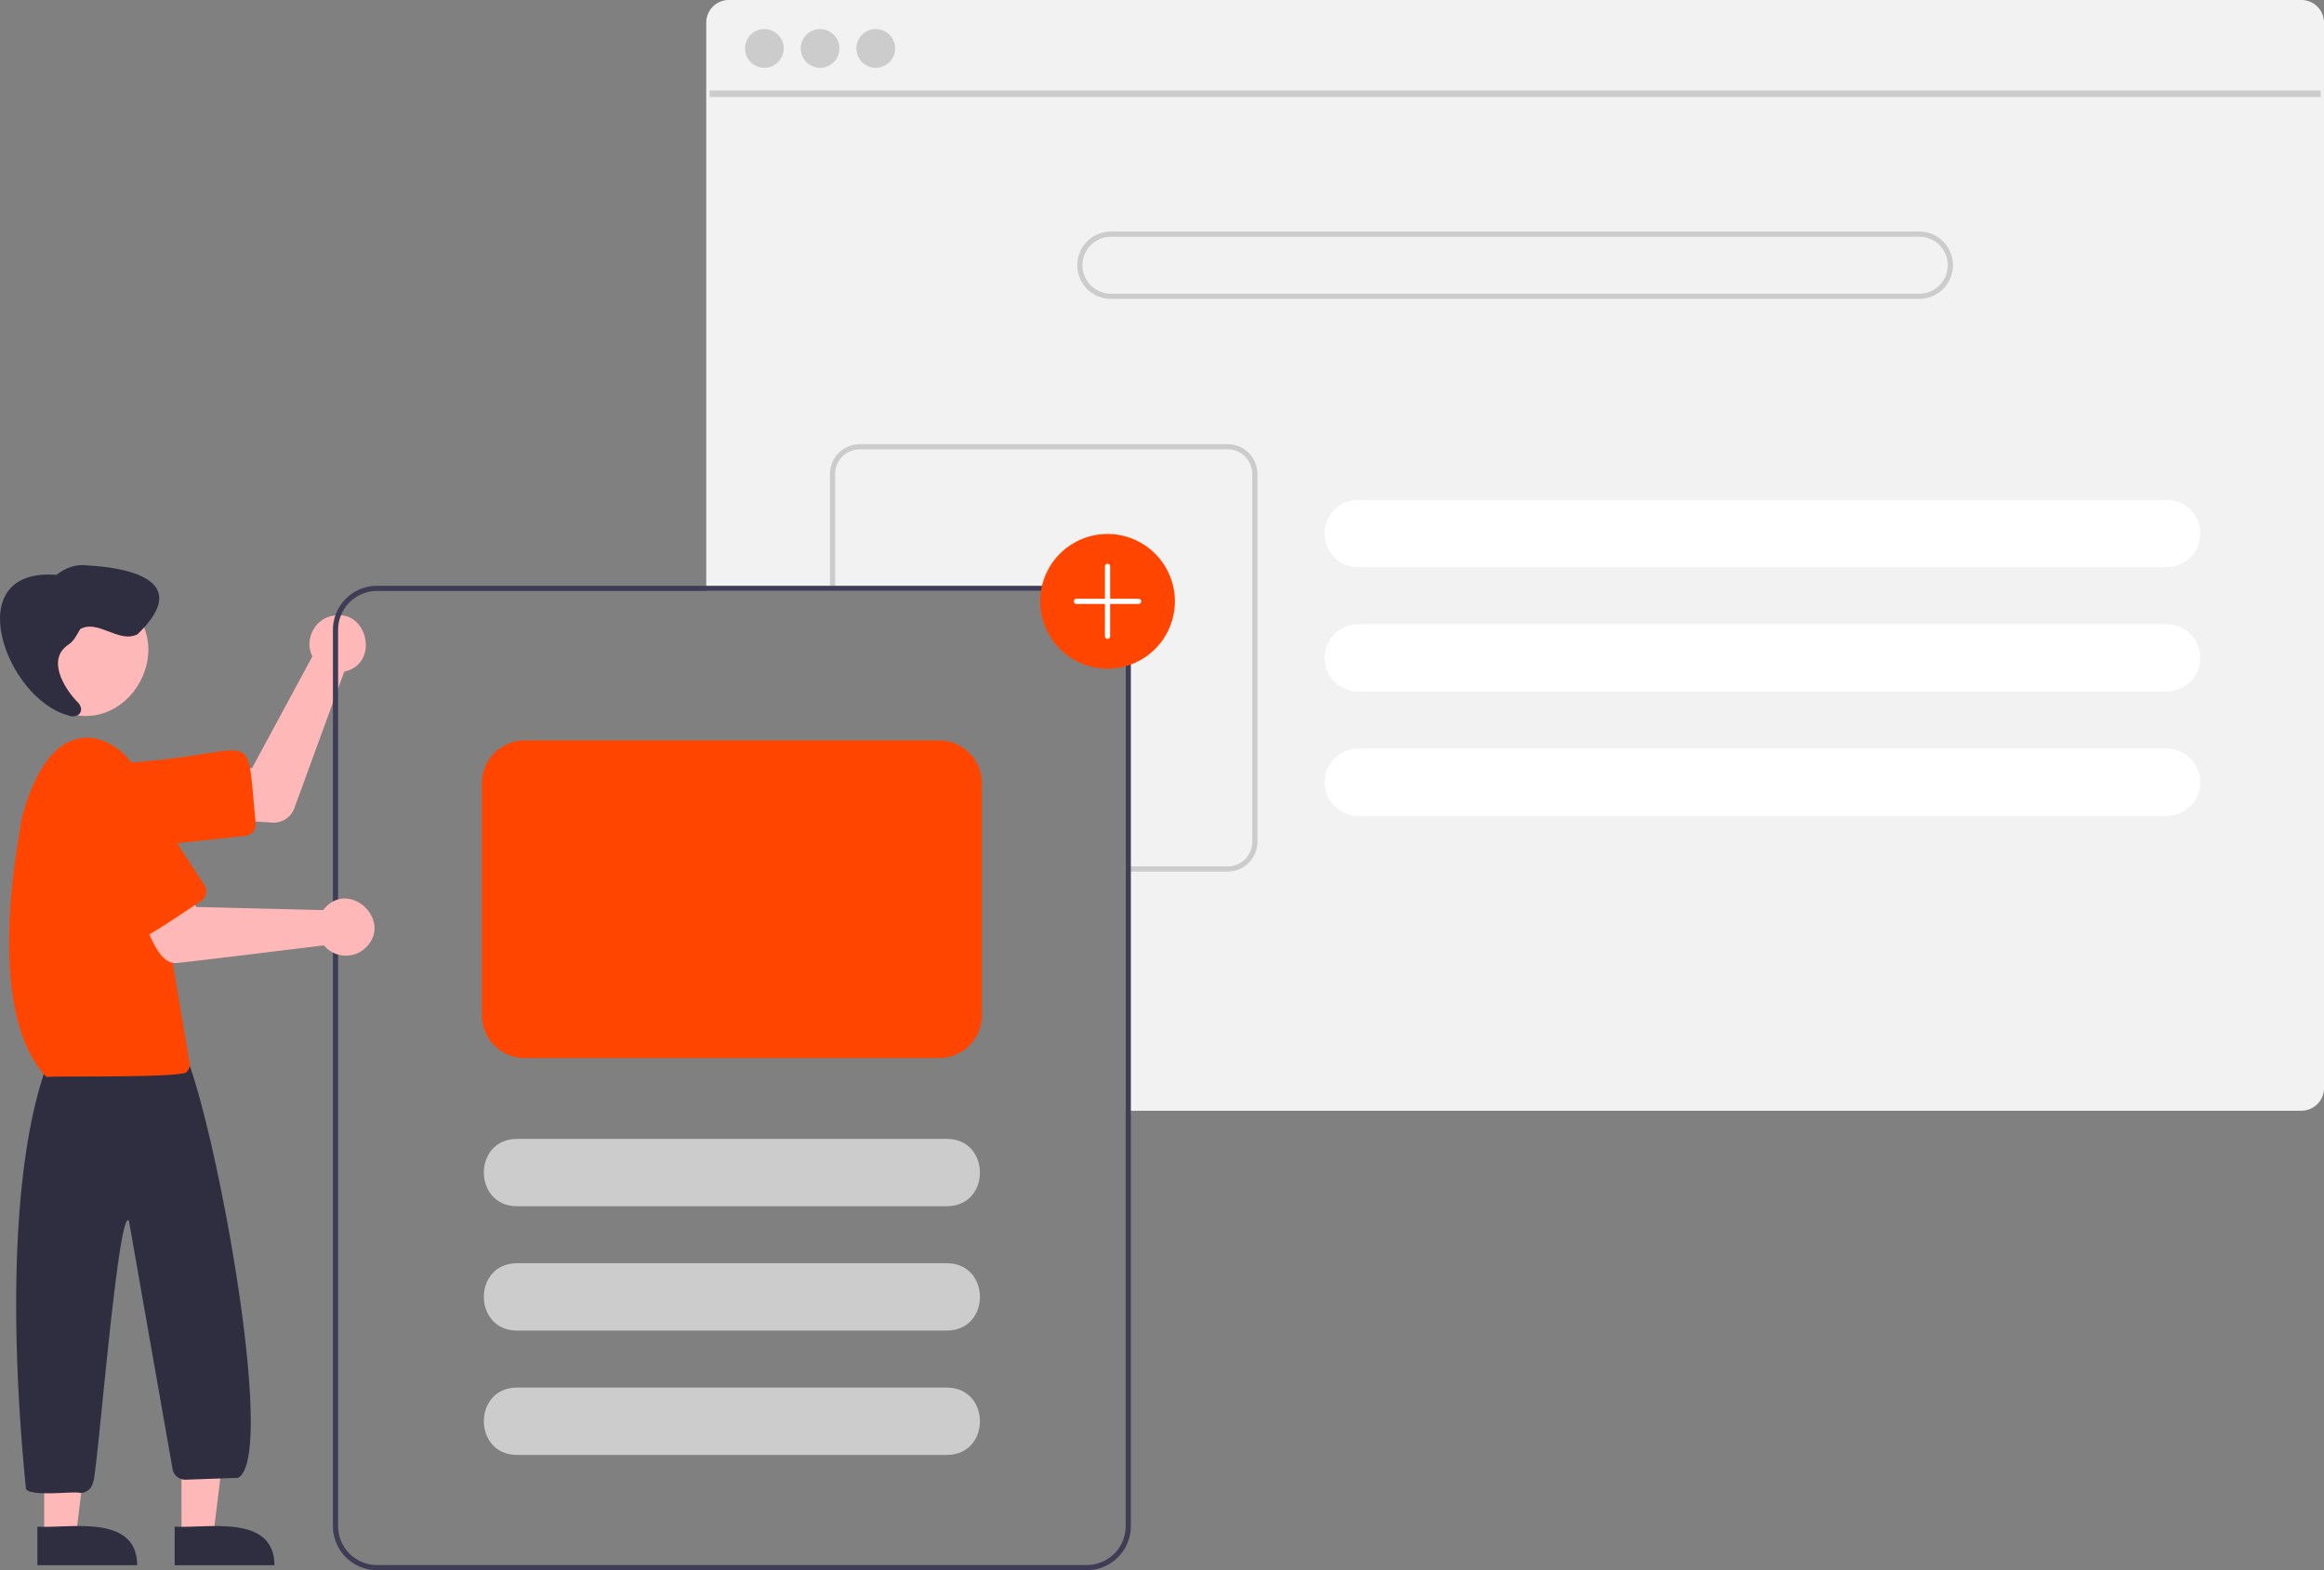 <svg xmlns="http://www.w3.org/2000/svg" width="897.059" height="606.13" artist="Katerina Limpitsouni" role="img" source="https://undraw.co/" viewBox="0 0 897.059 606.13"><rect x="0" y="0" width="897.059" height="606.13" fill="#808080" stroke="none"/><path fill="#f2f2f2" d="M888.329 0h-607a8.727 8.727 0 0 0-8.72 8.72v219.41h146.9a15.018 15.018 0 0 1 15 15v185.63h453.82a8.712 8.712 0 0 0 6.63-3.06 2.044 2.044 0 0 0 .19-.24 8.166 8.166 0 0 0 1.25-2.11 8.507 8.507 0 0 0 .66-3.31V8.72a8.73 8.73 0 0 0-8.73-8.72Z"/><path fill="#ccc" d="M273.85 34.951h621.957v2.493H273.85z"/><circle cx="295.039" cy="18.698" r="7.478" fill="#ccc"/><circle cx="316.539" cy="18.698" r="7.478" fill="#ccc"/><circle cx="338.04" cy="18.698" r="7.478" fill="#ccc"/><path fill="#ccc" d="M740.829 89.38h-312a13 13 0 0 0 0 26h312a13 13 0 0 0 0-26Zm0 24h-312a11 11 0 0 1 0-22h312a11 11 0 0 1 0 22Z"/><path fill="#fff" d="M836.3 192.95h-312a13 13 0 0 0 0 26h312a13 13 0 0 0 0-26ZM836.3 240.95h-312a13 13 0 0 0 0 26h312a13 13 0 0 0 0-26ZM836.3 288.95h-312a13 13 0 0 0 0 26h312a13 13 0 0 0 0-26Z"/><path fill="#ccc" d="M473.88 171.45H331.86a11.504 11.504 0 0 0-11.491 11.49v45.19h2v-45.19a9.505 9.505 0 0 1 9.49-9.49h142.02a9.498 9.498 0 0 1 9.49 9.49v142.02a9.498 9.498 0 0 1-9.49 9.49h-39.37v2h39.37a11.497 11.497 0 0 0 11.49-11.49V182.94a11.497 11.497 0 0 0-11.49-11.49Z"/><path fill="#ffb8b8" d="M105.624 317.568c-.503.02-21.91-1.464-22.457-1.483l1.923-19.197 12.193-.367 23.3-43.156c-3.231-6.162.745-14.338 7.6-15.598 13.814-3.14 18.56 18.593 4.704 21.485l-19.273 52.734a8.55 8.55 0 0 1-7.99 5.582Z"/><path fill="#FF4500" d="M49.184 327.455c-20.371.05-22.16-30.737-1.743-32.907 53.989-3.262 47.157-16.822 51.256 23.175a4.505 4.505 0 0 1-3.994 4.954l-43.75 4.684a16.635 16.635 0 0 1-1.769.094Z"/><path fill="#ffb8b8" d="M44.535 230.115c28.064 15.97 5.025 58.106-23.563 43.102-28.063-15.97-5.024-58.106 23.563-43.102ZM70.049 592.823l12.259-.001 5.833-47.288-18.094.001.002 47.288z"/><path fill="#2f2e41" d="m67.422 604.207 38.53-.002c-.146-19.88-25.917-14.152-38.53-14.885Z"/><path fill="#ffb8b8" d="m17.049 592.823 12.259-.001 5.833-47.288-18.094.001.002 47.288z"/><path fill="#2f2e41" d="m14.422 604.207 38.53-.002c-.146-19.88-25.917-14.152-38.53-14.885ZM30.982 576.308c-2.963-.813-19.064 1.646-20.964-1.582-6.636-66.511-5.161-131.603 9.57-167.37l50.648-3.1c11.326 20.675 37.36 157.874 21.656 166.216l-20.195.72a5.018 5.018 0 0 1-5.039-3.827l-16.895-96.117c-4.207-5.88-12.477 101.225-13.843 100.824a4.978 4.978 0 0 1-4.938 4.236Z"/><path fill="#FF4500" d="M17.979 415.763c-25.572-26.754-9.26-98.479-10.086-96.953.07-1.757 5.862-28.816 20.845-33.257 11.886-3.923 25.043 7.812 26.666 19.68L73.21 410.387a3.698 3.698 0 0 1-1.014 3.18c.876 2.726-52.965 1.65-54.217 2.196Z"/><path fill="#2f2e41" d="M26.278 248.933c2.246-1.42 3.353-3.854 4.66-6.072 6.885-3.924 14.8 5.569 22.083 2.026 20.593-19.77-.574-25.602-19.54-26.644-4.48-.552-8.292 1.037-11.68 3.662-37.885-2.894-19.716 47.483 4.195 54.136 4.221 1.85 7.388-1.893 3.665-5.295-5.15-5.4-11.531-16.27-3.383-21.813Z"/><path fill="#3f3d56" d="M419.51 226.13h-274a17.024 17.024 0 0 0-17 17v346a17.024 17.024 0 0 0 17 17h274a17.024 17.024 0 0 0 17-17v-346a17.024 17.024 0 0 0-17-17Zm15 363a15.018 15.018 0 0 1-15 15h-274a15.018 15.018 0 0 1-15-15v-346a15.018 15.018 0 0 1 15-15h274a15.018 15.018 0 0 1 15 15Z"/><path fill="#ffb8b8" d="M68.307 371.728c-9.03 1.023-12.996-19.992-16.448-25.347l17.985-6.983 5.852 10.703 49.028 1.219a10.678 10.678 0 0 1 .952-1.12c9.723-10.181 25.557 5.073 15.871 15.232a11.036 11.036 0 0 1-16.496-.478c-1.211.087-55.56 6.806-56.744 6.774Z"/><path fill="#FF4500" d="M54.988 361.696c-3.007 2.898-26.09-37.773-27.777-38.922-11.665-18.13 15.795-36.03 27.66-17.998l23.998 36.879a4.505 4.505 0 0 1-1.318 6.225c-1.093.512-21.791 14.918-22.563 13.816Z"/><path fill="#ccc" d="M365.51 465.63h-166c-16.957-.082-17.028-25.911 0-26h166c16.945.08 17.036 25.911 0 26ZM365.51 513.63h-166c-16.957-.082-17.028-25.911 0-26h166c16.945.08 17.036 25.911 0 26ZM365.51 561.63h-166c-16.957-.082-17.028-25.911 0-26h166c16.945.08 17.036 25.911 0 26Z"/><path fill="#FF4500" d="M427.51 258.13a26 26 0 1 1 26-26 26.03 26.03 0 0 1-26 26Z"/><path fill="#fff" d="M439.51 231.13h-11v-12.5a1 1 0 0 0-2 0v12.5h-11a1 1 0 0 0 0 2h11v12.5a1 1 0 1 0 2 0v-12.5h11a1 1 0 0 0 0-2Z"/><path fill="#FF4500" d="M362.51 408.43h-160a16.519 16.519 0 0 1-16.5-16.5v-89.6a16.519 16.519 0 0 1 16.5-16.5h160a16.519 16.519 0 0 1 16.5 16.5v89.6a16.519 16.519 0 0 1-16.5 16.5Z"/></svg>